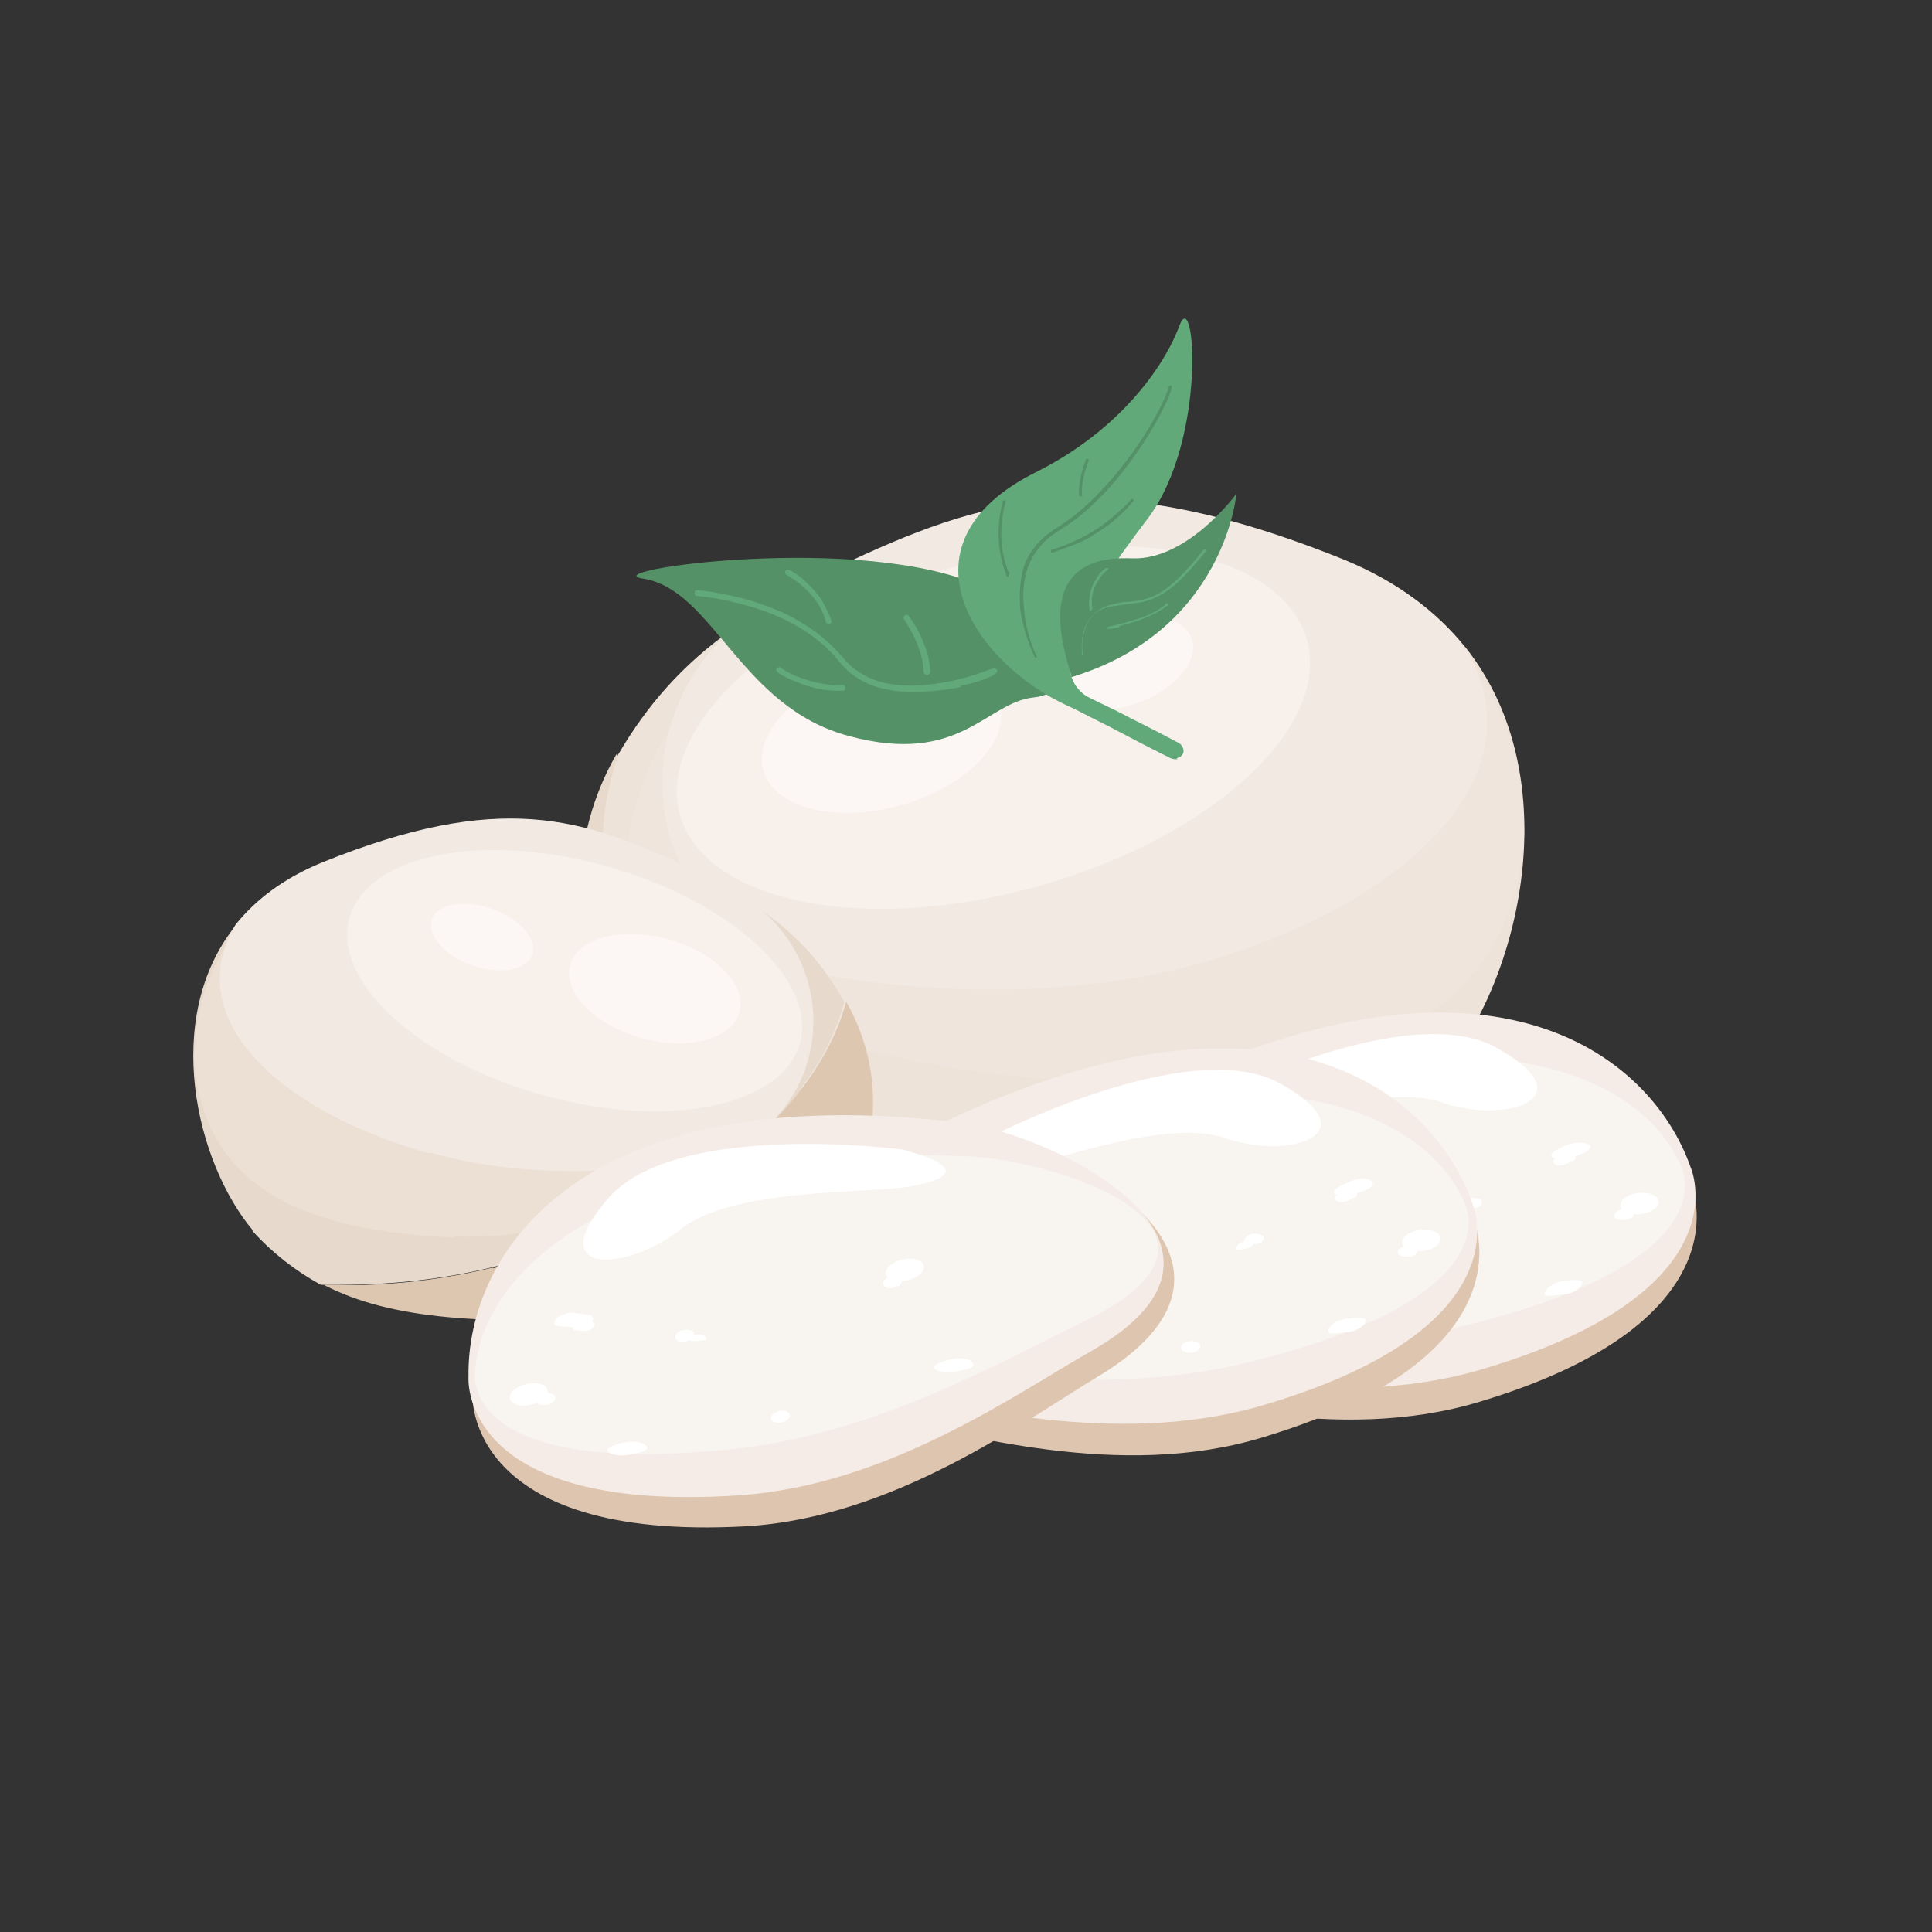 <?xml version="1.0" encoding="UTF-8"?>
<svg id="_x2014_ÎÓÈ_x5F_1" xmlns="http://www.w3.org/2000/svg" version="1.1" viewBox="0 0 200 200">
  <rect x="0" y="0" width="200" height="200" fill="#333333" stroke="none"/>
  <!-- Generator: Adobe Illustrator 29.1.0, SVG Export Plug-In . SVG Version: 2.1.0 Build 142)  -->
  <defs>
    <style>
      .st0 {
        isolation: isolate;
        opacity: .4;
      }

      .st0, .st1 {
        fill: #f2e9e2;
      }

      .st2 {
        fill: #f5ece7;
      }

      .st3 {
        fill: #ddc7b0;
      }

      .st4 {
        fill: #fff;
      }

      .st5 {
        fill: #549167;
      }

      .st6 {
        fill: #61a979;
      }

      .st7 {
        fill: #e7d9cc;
      }

      .st8 {
        fill: #dec5af;
      }

      .st9 {
        fill: #ede3d9;
      }

      .st10 {
        fill: #fcf7f5;
      }

      .st11 {
        fill: #f8f5f0;
      }

      .st12 {
        fill: #f7f0eb;
      }
    </style>
  </defs>
  <g>
    <g>
      <path class="st7" d="M114.7,116.4c-26.5-6.1-46.4-21.9-50.8-38.4,0,0,0,.1-.1.1-4.9,8.5-5,19.1-.4,27.7,1.2,2.2,2.7,4.5,4.4,7,0,0,2.6,9.3,28.7,10.8,19.1,1,32.8.4,42.9-4.7-7.6.2-16-.6-24.6-2.5Z"/>
      <path class="st9" d="M149.2,111.1c8.2-9.6,13.2-30.6,2.5-44.1-12.3-8.9-34.2-16.8-55.3-10.9-17.6,4.9-26.5,11.9-32.4,22-8,24.1,14.6,35.6,41.1,41.6,8.5,1.9,26.7-.6,34.4-.9,3.7-1.9,7-4.4,9.8-7.7Z"/>
    </g>
    <path class="st1" d="M123.9,99.8c21.2-5.9,36-19.3,27.7-32.9-2.9-3.6-7-6.7-12.3-8.9-25.7-10.4-37.6-6.4-52.6.7-1.9.9-4.9,2.5-7.1,3.7-17.5,10.2-13.4,35.6,6.7,38.7,12.1,2,26.1,1.9,37.6-1.3Z"/>
    <path class="st0" d="M120.2,112c22-.8,36.3-7.4,37.6-25.7-.2-10.4-4.5-17.9-9.2-21.3-22.7-16.2-40.4-6.2-56.7-2.8-4.7,1-9.2,1.9-13.1,3.9-10.4,5.3-19,24.5-10.5,32.5,10.2,9.6,34.3,14,51.9,13.4Z"/>
    <ellipse class="st12" cx="102.8" cy="75.2" rx="33.7" ry="17.1" transform="translate(-16.4 30.5) rotate(-15.6)"/>
    <ellipse class="st10" cx="91.3" cy="76.3" rx="12.7" ry="7.3" transform="translate(-17.2 27.4) rotate(-15.6)"/>
    <ellipse class="st10" cx="116.2" cy="68.8" rx="7.6" ry="4.4" transform="translate(-16.3 42.6) rotate(-19.5)"/>
  </g>
  <g>
    <g>
      <path class="st3" d="M51,131.3c19.1-4.4,33.4-15.7,36.6-27.6h0c3.6,6.3,3.7,13.8.3,20.1-.9,1.6-1.9,3.3-3.1,4.9,0,0-1.9,6.7-20.6,7.7-13.7.7-23.6.3-30.7-3.4,5.5.2,11.4-.3,17.6-1.8Z"/>
      <path class="st7" d="M26.2,127.4c-5.9-7-9.5-22-1.8-31.6,8.9-6.4,24.6-12.1,39.8-7.9,12.7,3.5,19.1,8.5,23.2,15.8-3,11.8-17.4,23.1-36.5,27.5-6.2,1.5-12.1,1.9-17.7,1.8-2.7-1.5-5-3.3-7.1-5.6Z"/>
    </g>
    <path class="st1" d="M44.4,119.4c-15.3-4.3-25.9-13.9-20-23.7,2.1-2.6,5-4.8,8.9-6.4,18.5-7.5,27-4.6,37.8.4,1.3.7,3.6,1.8,5.2,2.7,12.6,7.4,9.5,25.6-4.8,27.8-8.8,1.5-18.8,1.5-27-.9Z"/>
    <path class="st0" d="M47.1,128.1c-15.8-.6-26.1-5.3-27-18.4.1-7.5,3.3-12.9,6.6-15.4,16.3-11.7,28.9-4.5,40.6-2,3.4.7,6.6,1.3,9.4,2.8,7.5,3.8,9,14,2.8,19.7-7.1,7-19.7,13.7-32.4,13.2Z"/>
    <ellipse class="st12" cx="59.6" cy="101.6" rx="12.3" ry="24.2" transform="translate(-54.4 131.6) rotate(-74.4)"/>
    <ellipse class="st10" cx="67.9" cy="102.4" rx="5.3" ry="9.1" transform="translate(-49.1 140.2) rotate(-74.4)"/>
    <ellipse class="st10" cx="49.9" cy="96.9" rx="3.1" ry="5.5" transform="translate(-58.1 111.7) rotate(-70.5)"/>
  </g>
  <g>
    <path class="st8" d="M113.8,143.1c8.6,1.6,24.6,6.5,39.4,2,27.9-8.4,21.9-22.4,21.9-22.4-4.3-12.8-24-25.6-59.3-6.7-8.5,4.6-24.2,22.9-1.9,27.1Z"/>
    <path class="st2" d="M113.5,140.3c8.6,1.5,24.5,5.8,39.4,1.6,28-8.1,22.1-21.1,22.1-21.1-4.2-11.9-21.3-25.1-56.8-7.3-8.8,4.3-26.9,23-4.7,26.8Z"/>
    <path class="st11" d="M113.1,137.2c8.4.8,23.8,3.7,38.6,0,27.7-6.8,22.3-16.5,22.3-16.5-3.7-8.8-20.2-18.2-55.5-3.8-8.6,3.6-27,18.2-5.4,20.3Z"/>
    <path class="st4" d="M124.7,114.1s20.9-10.9,30.3-5.6c9.4,5.3.7,7.9-5.8,5.6-6.5-2.2-19.6,3.1-24,3.8-4.4.7-5.9,0-.4-3.8Z"/>
    <g>
      <ellipse class="st4" cx="169.7" cy="124.6" rx="2" ry="1.1" transform="translate(-13.9 21.6) rotate(-7)"/>
      <ellipse class="st4" cx="128.5" cy="125.8" rx="2" ry="1.1" transform="translate(-14.4 16.6) rotate(-7)"/>
      <path class="st4" d="M159.9,133.9c0,.4.9.2,2,.1,1.1-.1,1.9-.8,1.9-1.2s-1-.3-2-.2c-1.1.2-1.9.9-1.9,1.3Z"/>
      <path class="st4" d="M125.3,137.5c0,.4.9.2,2,.1,1.1-.1,1.9-.8,1.9-1.2s-1-.3-2-.2c-1.1.1-1.9.9-1.9,1.3Z"/>
      <path class="st4" d="M164.6,118.7c.1.4-.7.7-1.8,1.1-1,.4-2,.2-2.2-.1-.1-.4.7-.8,1.7-1.2,1.1-.4,2.1-.2,2.4.2Z"/>
      <path class="st4" d="M163.1,119.8c.1.3-.4.4-1,.7s-1.2.1-1.3-.2c-.1-.3.3-.4,1-.8.6-.1,1.2.1,1.3.3Z"/>
      <path class="st4" d="M167.1,125.9c0,.3.6.4,1.1.4.6-.1,1-.3.9-.7,0-.3-.6-.4-1.1-.4s-.9.4-.9.7Z"/>
      <path class="st4" d="M129.3,126.8c0,.3.6.4,1.1.4s1-.3.9-.7c0-.3-.6-.4-1.1-.4-.6.1-1,.3-.9.7Z"/>
      <path class="st4" d="M150.4,125.5c0,.3.2.2.8.1s1-.3.9-.7c0-.3-.2-.2-.8-.1-.4,0-.9.3-.9.7Z"/>
      <ellipse class="st4" cx="145.9" cy="135.7" rx="1" ry=".6" transform="translate(-15.5 18.8) rotate(-7)"/>
      <path class="st4" d="M151.4,124.7c0,.3.6.4,1.1.4.6-.1,1-.3.9-.7,0-.3-.6-.4-1.1-.4s-1,.3-.9.7Z"/>
    </g>
  </g>
  <g>
    <path class="st8" d="M91.3,146.8c8.6,1.6,24.6,6.5,39.4,2,27.9-8.4,21.9-22.4,21.9-22.4-4.3-12.8-24-25.6-59.3-6.7-8.5,4.7-24.1,23-1.9,27.1Z"/>
    <path class="st2" d="M90.9,144c8.6,1.5,24.5,5.8,39.4,1.6,28-8.1,22.1-21.1,22.1-21.1-4.2-11.9-21.3-25.1-56.8-7.3-8.6,4.4-26.9,23.1-4.7,26.8Z"/>
    <path class="st11" d="M90.7,141c8.4.8,23.8,3.7,38.6,0,27.7-6.8,22.3-16.5,22.3-16.5-3.7-8.8-20.2-18.2-55.5-3.8-8.6,3.6-27,18.1-5.4,20.3Z"/>
    <path class="st4" d="M102.3,117.8s20.9-10.9,30.3-5.6c9.4,5.3.7,7.9-5.8,5.6-6.5-2.2-19.6,3.1-24,3.8-4.4.7-5.9,0-.4-3.8Z"/>
    <g>
      <ellipse class="st4" cx="147.2" cy="128.4" rx="2" ry="1.1" transform="translate(-14.6 18.9) rotate(-7)"/>
      <ellipse class="st4" cx="106.1" cy="129.6" rx="2" ry="1.1" transform="translate(-15 13.9) rotate(-7)"/>
      <path class="st4" d="M137.5,137.8c0,.4.9.2,2,.1,1.1-.1,1.9-.8,1.9-1.2s-1-.3-2-.2c-1.1.1-2,.9-1.9,1.3Z"/>
      <path class="st4" d="M102.8,141.2c0,.4.9.2,2,.1,1.1-.1,1.9-.8,1.9-1.2s-1-.3-2-.2c-1.1.2-2,.9-1.9,1.3Z"/>
      <path class="st4" d="M142.1,122.5c.1.4-.7.7-1.8,1.1-1,.4-2,.2-2.2-.1-.1-.4.7-.8,1.7-1.2,1.2-.6,2.2-.2,2.4.2Z"/>
      <path class="st4" d="M140.5,123.6c.1.3-.4.4-1,.7s-1.2.1-1.3-.2c-.1-.3.3-.4,1-.8s1.3,0,1.3.3Z"/>
      <path class="st4" d="M144.7,129.7c0,.3.6.4,1.1.4s1-.3.9-.7c0-.3-.6-.4-1.1-.4-.6.1-1,.4-.9.7Z"/>
      <path class="st4" d="M106.7,130.6c0,.3.6.4,1.1.4.6-.1,1-.3.9-.7,0-.3-.6-.4-1.1-.4-.4.1-.9.3-.9.7Z"/>
      <path class="st4" d="M128,129.2c0,.3.2.2.8.1s1-.3.9-.7c0-.3-.2-.2-.8-.1s-.9.4-.9.7Z"/>
      <ellipse class="st4" cx="123.3" cy="139.4" rx="1" ry=".6" transform="translate(-16.1 16.1) rotate(-7)"/>
      <path class="st4" d="M128.8,128.4c0,.3.6.4,1.1.4.6-.1,1-.3.9-.7,0-.3-.6-.4-1.1-.4-.4.1-.9.4-.9.7Z"/>
    </g>
  </g>
  <g>
    <path class="st8" d="M113.5,142.6c-7.5,4.5-20.9,14.5-36.3,15.4-29.2,1.6-28.3-13.7-28.3-13.7-.3-13.5,13.9-32.2,53.5-26.5,9.8,1.3,30.6,13.2,11.1,24.8Z"/>
    <path class="st2" d="M112.9,139.9c-7.6,4.3-21,13.9-36.5,14.9-29.1,1.9-27.9-12.3-27.9-12.3-.2-12.7,11.4-31,50.8-26.3,9.6,1.1,33.2,12.6,13.6,23.7Z"/>
    <path class="st11" d="M112,136.9c-7.6,3.6-21.2,11.6-36.2,13.1-28.4,3-26.6-7.9-26.6-7.9.4-9.5,12.8-24,50.8-22.4,9.4.3,31.7,7.7,12,17.2Z"/>
    <path class="st4" d="M93.4,119s-23.2-3.1-30.4,5c-7.1,8.2,2,7.6,7.4,3.3,5.4-4.4,19.5-3.7,23.9-4.5s5.5-2.1-.9-3.8Z"/>
    <g>
      <ellipse class="st4" cx="54.7" cy="144.3" rx="2" ry="1.1" transform="translate(-30.8 15.9) rotate(-12.9)"/>
      <ellipse class="st4" cx="93.7" cy="131.4" rx="2" ry="1.1" transform="translate(-27 24.3) rotate(-12.9)"/>
      <path class="st4" d="M67,149.8c.1.4-.8.6-1.9.8s-2.1-.1-2.2-.4c-.1-.4.8-.7,1.9-.9s2.1.1,2.2.6Z"/>
      <path class="st4" d="M100.8,141.2c.1.4-.8.6-1.9.8s-2.1-.1-2.2-.4.8-.7,1.9-.9c1.1-.3,2.1.1,2.2.6Z"/>
      <path class="st4" d="M57.4,137c0,.4.9.3,2,.4,1.1,0,2-.4,2-.9s-.9-.4-2-.6c-1.1-.1-2,.6-2,1Z"/>
      <path class="st4" d="M59.3,137.5c0,.3.6.2,1.1.3.7,0,1.1-.3,1.1-.7s-.6-.3-1.1-.3c-.7-.1-1.1.3-1.1.7Z"/>
      <ellipse class="st4" cx="56.5" cy="144.8" rx="1" ry=".6" transform="translate(-30.9 16.3) rotate(-12.9)"/>
      <ellipse class="st4" cx="92.4" cy="132.7" rx="1" ry=".6" transform="translate(-27.3 24) rotate(-12.9)"/>
      <path class="st4" d="M73.1,138.5c.1.3-.2.2-.8.3s-1,0-1.1-.3.2-.2.8-.3,1,0,1.1.3Z"/>
      <ellipse class="st4" cx="80.8" cy="146.6" rx="1" ry=".6" transform="translate(-30.7 21.8) rotate(-12.9)"/>
      <ellipse class="st4" cx="70.9" cy="138.3" rx="1" ry=".6" transform="translate(-29.1 19.3) rotate(-12.9)"/>
    </g>
  </g>
  <g>
    <path class="st6" d="M121.9,78.6c-.2,0-.4,0-.7-.1-2.6-1.3-4.7-2.4-6.4-3.3-5.4-2.7-6.6-3.4-7.6-4.5-.3-.3-.2-1,.1-1.2.3-.3,1-.2,1.2.1.8.9,2.1,1.6,7.1,4,1.7.9,3.8,1.9,6.4,3.3.4.2.7.8.4,1.2-.1.2-.3.3-.6.4Z"/>
    <path class="st5" d="M101.8,60.9c9.5,4.5,10.1,10.8,5.2,11.3s-7.6,7.1-19.1,4c-11.3-3-14-15.1-21.3-16.3-5.6-.8,22.9-4.9,35.2.9Z"/>
    <path class="st6" d="M113.3,72.5c.3.2-1,1.2-1.5,1.1-10.2-3.9-20.1-17.1-4.4-24.8,8.5-4.3,13.1-10.8,14.7-15.1s2.9,11.8-3.3,20c-6.3,8.3-11.3,16-5.6,18.8Z"/>
    <path class="st6" d="M99.5,71.1c-.8.2-1.7.3-2.6.4-2,.2-3.8.2-5.4-.2-2-.4-3.6-1.5-4.7-2.9-2.5-3.1-6.3-4.8-9.1-5.6-3-.9-5.4-1.1-5.5-1.1-.2,0-.3-.1-.3-.3s.1-.3.3-.3,2.5.2,5.6,1.1c1.8.6,3.5,1.2,4.9,2.1,1.8,1,3.4,2.4,4.5,3.7,2,2.5,5.2,3.4,9.5,2.8,3.3-.4,5.9-1.6,6.1-1.6.1-.1.3,0,.4.1s0,.3-.1.4c-.1.2-1.6.9-3.7,1.3Z"/>
    <path class="st6" d="M85.8,64.6c-.1,0-.3-.1-.3-.2-.4-1.7-1.5-2.9-2.4-3.7-.9-.8-1.7-1.2-1.7-1.2-.1-.1-.2-.2-.1-.4.1-.1.2-.2.4-.1,0,0,.9.4,1.8,1.3.6.6,1,1,1.5,1.7.4.8.9,1.6,1.1,2.4-.1.1-.2.2-.3.3h0Z"/>
    <path class="st6" d="M87.3,71.5h0c-1.9.1-3.7-.4-4.8-.9-1.2-.4-2-1-2-1-.1-.1-.2-.3-.1-.4s.3-.2.4-.1c0,0,.8.6,1.9,1s2.7.9,4.5.8c.2,0,.3.1.3.3s0,.2-.2.3Z"/>
    <path class="st6" d="M96,69.9h0c-.2,0-.3-.1-.4-.3,0-2.7-2-5.4-2-5.5-.1-.1-.1-.3.1-.4.1-.1.3-.1.4.1,0,0,.6.8,1.1,1.8.7,1.5,1.1,2.8,1.1,4-.1.2-.2.3-.3.3Z"/>
    <path class="st5" d="M107.3,68.1q-.1,0-.2-.1s-1.1-2.2-1.5-5c-.1-1.6,0-3.1.4-4.4.6-1.6,1.7-2.9,3.3-3.9,3.6-2.2,6.4-5.7,8.2-8.2,2.1-3,3.3-5.6,3.5-6.5,0-.1.1-.1.2-.1s.1.1.1.2c-.2,1-1.5,3.7-3.5,6.6-1.8,2.6-4.6,6.1-8.3,8.3-2.7,1.7-3.9,4.4-3.5,8,.2,2.7,1.3,4.9,1.3,4.9.1.1,0,.2-.1.2.1,0,0,0,0,0Z"/>
    <path class="st5" d="M104.4,59.7c-.1,0-.2,0-.2-.1-.8-2-.9-3.9-.8-5.3.1-1.3.4-2.4.4-2.4,0-.1.1-.1.2-.1s.1.1.1.2h0s-.3.9-.4,2.2c-.1,1.2-.1,3.1.7,5,.2.1.1.2,0,.3,0-.1,0,0,0,0Z"/>
    <path class="st5" d="M109,57.2c-.1,0-.2,0-.2-.1s0-.2.1-.2c2.9-.9,4.9-2.2,6.2-3.3,1.3-1.1,2-1.9,2-1.9.1-.1.2-.1.2,0,.1.1.1.2,0,.2,0,0-.7.9-2,2-.8.7-1.7,1.2-2.6,1.8-1.1.6-2.4,1-3.7,1.5q.1,0,0,0Z"/>
    <path class="st5" d="M111.9,51.4h0c-.1,0-.2-.1-.2-.1-.1-1.8.7-3.6.7-3.7s.1-.1.2-.1.1.1.1.2c0,0-.8,1.8-.7,3.5.1.1,0,.2-.1.2Z"/>
    <g>
      <path class="st5" d="M110.9,70c-.3-1.6-4.8-12.7,6.3-12.2,5.8.2,10.8-6.7,10.8-6.7,0,0-1.2,14.2-17.1,19Z"/>
      <path class="st6" d="M112.1,67.9h0q-.1,0-.1-.1s-.1-1.1.1-2.2c.2-.7.4-1.2.9-1.8.6-.6,1.2-1,2-1.2.8-.2,1.3-.3,2-.3,2.2-.3,3.8-.6,7.6-5.4,0,0,.1-.1.2,0,0,0,.1.1,0,.2-1.8,2.2-3.1,3.6-4.5,4.4-1.2.7-2.1.9-3.4,1-.6.1-1.2.2-2,.3-1.5.3-2.4,1.3-2.7,2.8-.3,1.1-.1,2.1-.1,2.1,0,.1,0,.2-.1.2Z"/>
      <path class="st6" d="M112.9,63.3h0q-.1,0-.1-.1c-.2-1.5.2-2.6.7-3.3.4-.8,1-1.1,1-1.1h.2v.2h0s-.6.3-1,1.1c-.6.9-.8,1.9-.6,3-.1,0-.1.1-.2.1Z"/>
      <path class="st6" d="M115.9,64.9c-.3.1-.8.2-1.2.2s-.1,0-.1-.1,0-.1.1-.1c2.6-.6,4-1.1,4.9-1.6s1.1-.8,1.1-.8c0-.1.1-.1.2,0,.1,0,.1.1,0,.2-.1-.1-1,1.1-5,2.1Z"/>
    </g>
  </g>
</svg>